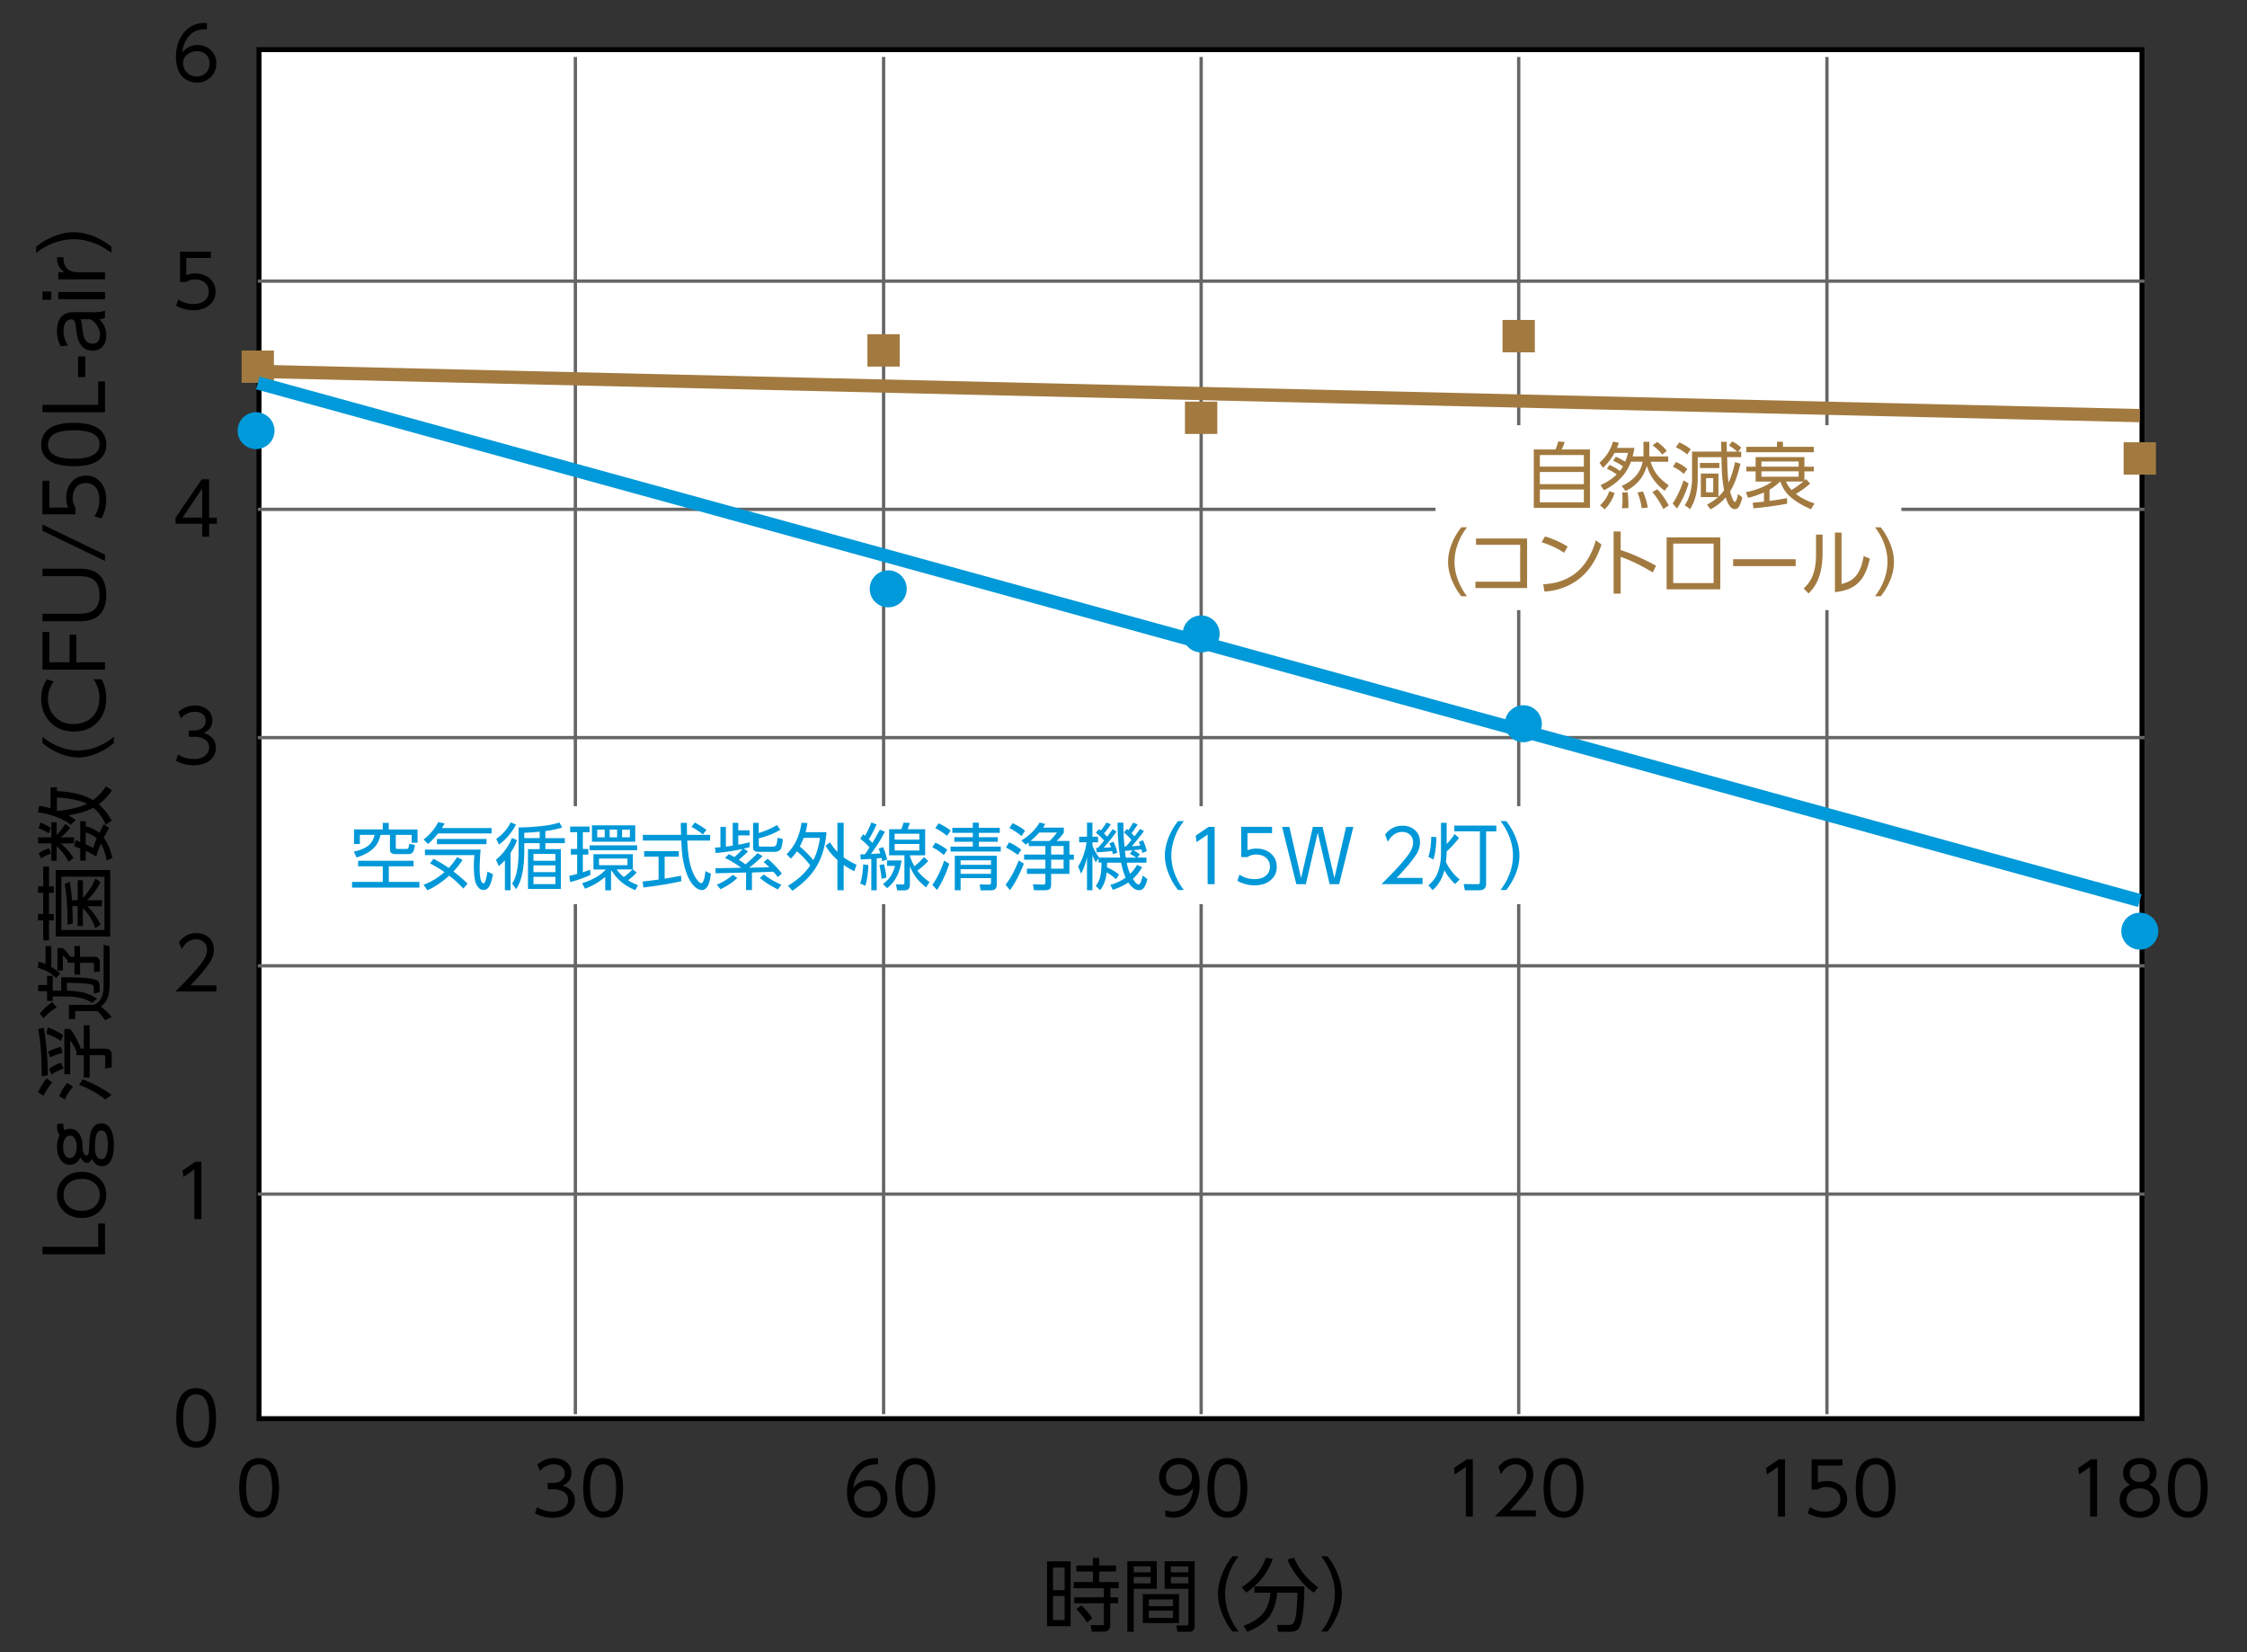 <svg xmlns="http://www.w3.org/2000/svg" id="a" viewBox="0 0 340 250"><rect x="0" y="0" width="340" height="250" fill="#333333" stroke="none"/><defs><style>.b{stroke:#666;stroke-width:.5px;fill:none}.e{fill:#a27a40}.f{fill:#0099d9}.g{fill:#fff}.i{fill:#0098d8}</style></defs><path d="M324.11 214.66H39.19V7.51h284.92v207.15z" style="stroke:#000;stroke-width:.75px;fill:#fff"/><path d="M39.01 42.54h285.48M39.01 77.07h285.48M39.01 111.61h285.48M39.01 146.14h285.48M39.01 180.68h285.48M87.06 8.62v205.36M133.7 8.62v205.36M181.75 8.62v205.36M229.8 8.62v205.36M276.44 8.62v205.36" class="b"/><path d="M321.33 66.92h4.89v4.9h-4.89zM36.56 53.04h4.89v4.89h-4.89zM131.25 50.57h4.89v4.9h-4.89zM179.3 60.77h4.89v4.89h-4.89zM227.35 48.41h4.89v4.9h-4.89z" class="e"/><path d="M326.58 140.89c0 1.55-1.25 2.8-2.8 2.8s-2.8-1.26-2.8-2.8 1.25-2.79 2.8-2.79 2.8 1.25 2.8 2.79Z" class="f"/><circle cx="181.75" cy="95.92" r="2.8" class="f"/><path d="M137.2 89.1c0 1.54-1.25 2.8-2.8 2.8s-2.8-1.25-2.8-2.8 1.25-2.8 2.8-2.8 2.8 1.25 2.8 2.8ZM233.3 109.51c0 1.54-1.25 2.8-2.8 2.8s-2.8-1.26-2.8-2.8 1.25-2.8 2.8-2.8 2.8 1.25 2.8 2.8ZM41.54 65.17c0 1.54-1.25 2.79-2.8 2.79s-2.79-1.25-2.79-2.79 1.25-2.8 2.79-2.8 2.8 1.26 2.8 2.8Z" class="f"/><path d="m39.01 56.19 284.77 6.7" style="stroke-width:2px;stroke:#a27a40;fill:none"/><path d="m39.01 57.95 284.77 78.32" style="stroke:#0099d9;stroke-width:2px;fill:none"/><path d="M39.21 220.63c.59 0 1.12.16 1.58.47.95.64 1.43 1.99 1.43 4.05 0 1.5-.26 2.62-.77 3.37-.52.76-1.28 1.13-2.27 1.13-.57 0-1.08-.16-1.55-.47-.95-.65-1.43-2-1.43-4.04 0-1.51.26-2.63.77-3.38.52-.76 1.27-1.13 2.23-1.13Zm0 .95c-1.31 0-1.97 1.18-1.97 3.53s.67 3.6 2 3.6 1.94-1.19 1.94-3.57-.66-3.57-1.97-3.57ZM31.29 4.44c-.12 0-.23-.01-.33-.01-.93 0-1.68.3-2.25.9-.64.67-1.02 1.55-1.14 2.62.61-.76 1.39-1.13 2.33-1.13.78 0 1.44.25 1.98.75.57.53.85 1.2.85 2.02s-.28 1.53-.85 2.08c-.57.56-1.26.83-2.09.83-.63 0-1.2-.17-1.72-.51-.51-.34-.89-.82-1.13-1.46-.21-.57-.32-1.21-.32-1.92 0-1.28.31-2.38.93-3.3.82-1.22 1.96-1.83 3.4-1.83.1 0 .22 0 .36.02v.94Zm-1.5 3.31c-.5 0-.95.14-1.35.42-.49.34-.74.8-.74 1.38 0 .35.09.67.26.98.16.29.38.53.66.71.34.21.71.32 1.13.32.57 0 1.04-.18 1.4-.53.37-.36.55-.85.55-1.46 0-.52-.16-.94-.48-1.27-.36-.37-.83-.56-1.42-.56ZM31.91 38.09v.94h-3.72v2.61c.42-.18.87-.26 1.35-.26.87 0 1.58.24 2.14.71.63.53.94 1.21.94 2.05s-.3 1.46-.89 1.99c-.61.54-1.43.81-2.47.81-.93 0-1.8-.23-2.6-.68l.32-.95c.65.46 1.41.69 2.27.69.77 0 1.36-.19 1.77-.56.38-.34.57-.79.57-1.33s-.21-1.02-.62-1.36c-.38-.31-.88-.47-1.48-.47-.49 0-.93.13-1.31.39h-.94v-4.58h4.67ZM31.64 81.19H30.6v-1.94h-4.04v-.9l3.97-5.83h1.11v5.81h1.18v.92h-1.18v1.94Zm-4.02-2.87h2.98v-4.41l-2.98 4.41ZM30.84 110.92c.43.14.79.32 1.06.55.51.43.77.99.77 1.69 0 .76-.3 1.39-.91 1.89-.59.49-1.4.74-2.43.74-.97 0-1.87-.22-2.7-.67l.31-.96c.69.46 1.49.69 2.4.69.69 0 1.25-.16 1.67-.49.42-.33.63-.75.63-1.28 0-.63-.32-1.08-.97-1.36-.36-.16-.8-.24-1.33-.24h-.79v-.95h.81c.45 0 .82-.1 1.13-.3.43-.28.64-.67.64-1.17s-.2-.84-.59-1.09c-.28-.18-.62-.27-1.04-.27-.83 0-1.53.33-2.12 1l-.39-.97c.75-.65 1.59-.98 2.51-.98.79 0 1.45.24 1.97.71.44.39.66.91.66 1.54 0 .89-.43 1.52-1.28 1.9ZM27.09 142.54c.67-.9 1.54-1.35 2.62-1.35.87 0 1.56.29 2.08.86.38.42.57.97.57 1.65 0 .6-.16 1.17-.48 1.71-.51.86-1.53 2.09-3.06 3.68h3.93v.94h-6.21c1.27-1.25 2.3-2.33 3.09-3.24.57-.67.97-1.19 1.2-1.56.33-.53.49-1.03.49-1.52 0-.52-.18-.92-.53-1.21-.3-.24-.66-.37-1.1-.37-.91 0-1.64.5-2.2 1.5l-.41-1.1ZM27.62 177.11l1.94-1.32h.92v8.67h-1.06v-7.51l-1.67 1.14-.14-.98ZM29.68 210.04c.59 0 1.12.16 1.58.47.95.64 1.43 1.99 1.43 4.05 0 1.5-.26 2.62-.77 3.37-.52.76-1.28 1.13-2.27 1.13-.57 0-1.08-.16-1.55-.47-.95-.65-1.43-2-1.43-4.04 0-1.51.26-2.63.77-3.38.52-.76 1.27-1.13 2.23-1.13Zm0 .94c-1.31 0-1.97 1.18-1.97 3.53s.67 3.6 2 3.6 1.94-1.19 1.94-3.57-.66-3.57-1.97-3.57ZM85.16 224.79c.43.14.79.32 1.06.55.51.43.77.99.77 1.69 0 .76-.3 1.39-.91 1.89-.59.49-1.4.74-2.43.74-.97 0-1.87-.22-2.7-.67l.31-.96c.69.46 1.49.69 2.4.69.69 0 1.25-.16 1.67-.49.42-.33.63-.75.63-1.28 0-.63-.32-1.08-.97-1.37-.36-.16-.8-.24-1.33-.24h-.79v-.95h.81c.45 0 .82-.1 1.13-.29.43-.28.64-.67.64-1.17s-.2-.84-.59-1.09c-.28-.18-.62-.27-1.04-.27-.83 0-1.53.33-2.12 1l-.39-.97c.75-.65 1.59-.98 2.51-.98.79 0 1.45.24 1.97.71.44.39.66.91.66 1.54 0 .89-.43 1.52-1.28 1.9ZM91.26 220.63c.59 0 1.12.16 1.58.47.95.64 1.43 1.99 1.43 4.05 0 1.5-.26 2.62-.77 3.37-.52.76-1.28 1.13-2.27 1.13-.57 0-1.08-.16-1.55-.47-.95-.65-1.43-2-1.43-4.04 0-1.51.26-2.63.77-3.38.52-.76 1.27-1.13 2.23-1.13Zm0 .95c-1.31 0-1.97 1.18-1.97 3.53s.67 3.6 2 3.6 1.94-1.19 1.94-3.57-.66-3.57-1.97-3.57ZM132.84 221.59h-.33c-.93 0-1.68.3-2.25.9-.64.67-1.02 1.55-1.14 2.62.61-.76 1.39-1.13 2.33-1.13.78 0 1.44.25 1.98.75.57.53.85 1.2.85 2.02s-.28 1.53-.85 2.08-1.26.83-2.09.83c-.63 0-1.2-.17-1.72-.51-.51-.34-.89-.82-1.13-1.46-.21-.57-.32-1.21-.32-1.92 0-1.28.31-2.38.93-3.3.82-1.22 1.96-1.83 3.4-1.83.1 0 .22 0 .36.02v.94Zm-1.5 3.3c-.5 0-.95.14-1.35.42-.49.34-.74.8-.74 1.38 0 .35.09.67.26.98.16.29.38.53.66.71.34.21.71.32 1.13.32.57 0 1.04-.18 1.4-.53.37-.36.55-.84.55-1.46 0-.52-.16-.94-.48-1.27-.36-.37-.83-.56-1.42-.56ZM138.49 220.63c.59 0 1.12.16 1.58.47.95.64 1.43 1.99 1.43 4.05 0 1.5-.26 2.62-.77 3.37-.52.76-1.28 1.13-2.27 1.13-.57 0-1.08-.16-1.55-.47-.95-.65-1.43-2-1.43-4.04 0-1.51.26-2.63.77-3.38.52-.76 1.27-1.13 2.23-1.13Zm0 .95c-1.31 0-1.97 1.18-1.97 3.53s.67 3.6 2 3.6 1.94-1.19 1.94-3.57-.66-3.57-1.97-3.57ZM176.32 228.5c.34.14.72.21 1.14.21 1.11 0 1.93-.48 2.48-1.45.32-.55.52-1.25.61-2.08-.61.75-1.39 1.13-2.34 1.13-.78 0-1.44-.25-1.97-.75-.57-.52-.85-1.2-.85-2.03s.28-1.52.85-2.08c.57-.55 1.28-.83 2.14-.83.95 0 1.7.32 2.26.97.58.68.88 1.66.88 2.94 0 .91-.14 1.74-.42 2.48-.34.91-.85 1.59-1.54 2.04-.61.39-1.29.59-2.06.59-.44 0-.83-.07-1.17-.22v-.94Zm2.03-6.92c-.55 0-1.01.18-1.37.54-.37.38-.56.86-.56 1.43 0 .47.14.88.42 1.21.35.42.84.63 1.47.63s1.14-.2 1.54-.61c.35-.35.52-.77.52-1.27 0-.55-.19-1.02-.57-1.4-.36-.36-.85-.54-1.45-.54ZM185.72 220.63c.59 0 1.12.16 1.58.47.95.64 1.43 1.99 1.43 4.05 0 1.5-.26 2.62-.77 3.37-.52.76-1.28 1.13-2.27 1.13-.57 0-1.08-.16-1.55-.47-.95-.65-1.43-2-1.43-4.04 0-1.51.26-2.63.77-3.38.52-.76 1.27-1.13 2.23-1.13Zm0 .95c-1.31 0-1.97 1.18-1.97 3.53s.67 3.6 2 3.6 1.94-1.19 1.94-3.57-.66-3.57-1.97-3.57ZM220 222.13l1.94-1.32h.92v8.67h-1.06v-7.51l-1.67 1.14-.14-.98ZM226.73 221.98c.67-.9 1.54-1.35 2.62-1.35.87 0 1.56.29 2.08.86.38.42.57.97.57 1.65 0 .6-.16 1.17-.48 1.71-.51.86-1.53 2.09-3.06 3.68h3.93v.94h-6.21c1.27-1.25 2.3-2.33 3.09-3.24.57-.67.97-1.19 1.2-1.56.33-.53.49-1.03.49-1.52 0-.52-.18-.92-.53-1.21-.3-.24-.66-.37-1.1-.37-.91 0-1.64.5-2.2 1.5l-.41-1.1ZM236.58 220.63c.59 0 1.12.16 1.58.47.95.64 1.43 1.99 1.43 4.05 0 1.5-.26 2.62-.77 3.37-.52.76-1.28 1.13-2.27 1.13-.57 0-1.08-.16-1.55-.47-.95-.65-1.43-2-1.43-4.04 0-1.51.26-2.63.77-3.38.52-.76 1.27-1.13 2.23-1.13Zm0 .95c-1.31 0-1.97 1.18-1.97 3.53s.67 3.6 2 3.6 1.94-1.19 1.94-3.57-.66-3.57-1.97-3.57ZM267.23 222.13l1.94-1.32h.92v8.67h-1.06v-7.51l-1.67 1.14-.14-.98ZM278.79 220.81v.94h-3.72v2.61c.42-.17.87-.26 1.35-.26.87 0 1.58.24 2.14.71.63.53.94 1.21.94 2.05s-.3 1.46-.89 1.99c-.61.54-1.43.81-2.47.81-.93 0-1.8-.23-2.6-.68l.32-.95c.65.46 1.41.69 2.27.69.77 0 1.36-.19 1.77-.56.38-.34.57-.79.57-1.33s-.21-1.02-.62-1.36c-.38-.31-.88-.47-1.48-.47-.49 0-.93.13-1.31.39h-.94v-4.58h4.67ZM283.81 220.63c.59 0 1.12.16 1.58.47.95.64 1.43 1.99 1.43 4.05 0 1.5-.26 2.62-.77 3.37-.52.76-1.28 1.13-2.27 1.13-.57 0-1.08-.16-1.55-.47-.95-.65-1.43-2-1.43-4.04 0-1.51.26-2.63.77-3.38.52-.76 1.27-1.13 2.23-1.13Zm0 .95c-1.31 0-1.97 1.18-1.97 3.53s.67 3.6 2 3.6 1.94-1.19 1.94-3.57-.66-3.57-1.97-3.57ZM314.46 222.13l1.94-1.32h.92v8.67h-1.06v-7.51l-1.67 1.14-.14-.98ZM325.25 224.66c.19.08.37.18.54.31.68.51 1.02 1.17 1.02 2 0 .76-.29 1.39-.88 1.91-.59.52-1.31.78-2.16.78s-1.57-.26-2.16-.78c-.58-.52-.88-1.15-.88-1.91 0-.87.37-1.56 1.11-2.06.15-.1.3-.18.46-.25-.09-.05-.18-.1-.25-.16-.54-.4-.8-.96-.8-1.67 0-.61.21-1.11.63-1.53.46-.45 1.09-.67 1.9-.67.55 0 1.05.12 1.5.37.36.2.64.51.83.91.13.29.2.59.2.92 0 .72-.27 1.27-.8 1.67-.08.05-.16.11-.25.16Zm-1.47.56c-.6 0-1.07.16-1.43.47-.38.34-.57.76-.57 1.27s.19.92.57 1.26c.38.33.86.5 1.45.5.55 0 1.02-.17 1.4-.5.38-.34.57-.76.57-1.26s-.19-.93-.57-1.27c-.36-.32-.83-.47-1.43-.47Zm0-3.68c-.47 0-.84.13-1.12.4-.26.24-.39.55-.39.95s.13.72.39.97.64.38 1.14.38c.47 0 .84-.13 1.1-.38.26-.25.39-.58.39-.97s-.13-.71-.39-.95c-.28-.26-.66-.4-1.12-.4ZM331.04 220.63c.59 0 1.12.16 1.58.47.95.64 1.43 1.99 1.43 4.05 0 1.5-.26 2.62-.77 3.37-.52.76-1.28 1.13-2.27 1.13-.57 0-1.08-.16-1.55-.47-.95-.65-1.43-2-1.43-4.04 0-1.51.26-2.63.77-3.38.52-.76 1.27-1.13 2.23-1.13Zm0 .95c-1.31 0-1.97 1.18-1.97 3.53s.67 3.6 2 3.6 1.94-1.19 1.94-3.57-.66-3.57-1.97-3.57ZM158.43 236.26H162v9.8h-3.57v-9.8Zm2.66.92h-1.75v3.42h1.75v-3.42Zm0 4.31h-1.75v3.64h1.75v-3.64Zm6.9 1.11v3.28c0 .68-.33 1.01-1 1.01h-1.78l-.2-.98h1.7c.1.01.17 0 .21-.01.07-.03.11-.1.11-.22v-3.08h-4.47v-.91h4.47v-1.37h-4.56v-.93h2.9v-1.6h-2.5v-.91h2.5v-1.14h.96v1.14h2.55v.91h-2.55v1.6h2.94v.93h-1.26v1.37h1.17v.91h-1.17Zm-4.38.32c.66.57 1.21 1.22 1.66 1.96l-.81.62c-.31-.49-.57-.87-.79-1.13-.18-.22-.45-.52-.81-.88l.74-.56ZM170.59 236.22h4.45v4.17h-3.49v6.52h-.97v-10.69Zm3.51.79h-2.55v.91h2.55v-.91Zm0 1.61h-2.55v.97h2.55v-.97Zm4.3 2.59v4.38h-5.48v-4.38h5.48Zm-.91.8h-3.66v1.02h3.66v-1.02Zm0 1.7h-3.66v1.1h3.66v-1.1Zm3.28-7.49v9.7c0 .66-.28.99-.84.99h-1.76l-.18-.96h1.48c.1.01.17 0 .22-.02.09-.04.13-.14.13-.3v-5.23h-3.6v-4.17h4.55Zm-.96.79h-2.65v.91h2.65v-.91Zm0 1.61h-2.65v.97h2.65v-.97ZM186.48 246.87c-.45-.57-.82-1.14-1.11-1.72-.71-1.38-1.07-2.7-1.07-3.98 0-.91.19-1.88.58-2.89.38-.99.91-1.92 1.6-2.79h.95c-.47.61-.86 1.23-1.15 1.86-.61 1.29-.91 2.57-.91 3.83 0 1.48.4 2.94 1.2 4.39.23.41.52.85.87 1.31h-.95ZM192.59 235.92c-.45 1.11-.96 2.04-1.55 2.79-.62.8-1.44 1.56-2.45 2.28l-.71-.83c.97-.62 1.73-1.28 2.29-1.97.52-.64.99-1.48 1.41-2.51l1.01.23Zm4.77 4.12c0 1.72-.07 3.08-.2 4.08-.15 1.16-.36 1.92-.62 2.27-.26.34-.73.52-1.42.52h-1.71l-.19-1.04H195c.44.02.73-.19.88-.6.2-.53.32-1.5.39-2.9.02-.38.03-.84.05-1.38h-3.05c-.16 1.55-.58 2.78-1.25 3.67-.69.91-1.78 1.66-3.29 2.25l-.56-.91c1.39-.5 2.39-1.15 3.02-1.96.59-.76.94-1.77 1.03-3.05h-2.41v-.95h7.52Zm1.44.95c-.75-.49-1.52-1.24-2.33-2.26-.73-.91-1.29-1.83-1.67-2.74l1.01-.29c.77 1.82 1.99 3.31 3.66 4.48l-.67.81ZM200.87 246.87h-.95c.47-.62.86-1.24 1.15-1.86.61-1.29.91-2.57.91-3.83 0-1.48-.4-2.95-1.2-4.39-.23-.41-.52-.85-.87-1.3h.95c.45.57.82 1.14 1.11 1.71.71 1.38 1.07 2.7 1.07 3.98 0 1.48-.45 2.98-1.35 4.5-.23.38-.5.78-.83 1.2ZM6.43 189.79v-1.13h8.43v-3.53h1.03v4.66H6.43ZM8.63 180.8c0-1 .35-1.83 1.05-2.5.69-.66 1.58-.98 2.67-.98s1.98.33 2.68.98c.7.66 1.05 1.5 1.05 2.5s-.35 1.84-1.05 2.51c-.7.66-1.6.98-2.72.98-.72 0-1.38-.17-1.99-.51-.55-.31-.97-.75-1.28-1.31a3.44 3.44 0 0 1-.42-1.66Zm.99 0c0 .78.3 1.4.89 1.86.47.36 1.09.54 1.88.54s1.45-.21 1.93-.64c.52-.46.77-1.04.77-1.76 0-.78-.3-1.4-.89-1.86-.47-.37-1.08-.55-1.85-.55-.83 0-1.48.21-1.96.64-.52.46-.77 1.05-.77 1.77ZM9.03 171.78c-.27-.4-.4-.81-.4-1.25 0-.14.02-.3.07-.49h.92c-.02.1-.04.19-.04.28 0 .26.06.49.18.7.27-.15.54-.23.83-.23.56 0 1.01.24 1.35.71.37.52.56 1.2.56 2.03 0 .13 0 .26-.02.39.16.62.36.93.6.93.19 0 .31-.2.36-.59.02-.18.06-.7.1-1.56.04-.8.16-1.4.35-1.78.32-.63.79-.94 1.43-.94s1.12.3 1.44.91c.32.61.47 1.42.47 2.44 0 .92-.14 1.67-.43 2.23-.31.6-.77.9-1.38.9s-1.13-.37-1.51-1.12c-.2.41-.45.61-.75.61-.37 0-.7-.28-.98-.83-.06.13-.13.25-.21.36-.37.52-.83.77-1.4.77s-1.02-.24-1.37-.71c-.38-.52-.57-1.19-.57-2.02 0-.66.13-1.25.4-1.76Zm.52 1.77c0 .5.1.9.29 1.22.18.3.43.45.74.45s.55-.15.73-.45c.19-.32.29-.74.29-1.25s-.1-.92-.29-1.24c-.18-.3-.42-.45-.73-.45s-.56.15-.74.44c-.19.32-.29.74-.29 1.27Zm4.81.15c0 .47.06.83.17 1.07.19.42.46.63.82.63.3 0 .53-.17.69-.5.18-.39.28-.93.28-1.63 0-1.48-.33-2.22-.98-2.22-.27 0-.49.13-.64.4-.22.36-.33 1.11-.33 2.25ZM6.61 155.47c.12.59.23 1.33.33 2.22.19 1.79.29 3.36.29 4.69v.32l-.92.17c0-3.11-.18-5.49-.54-7.12l.85-.28Zm-.82 9.81c.31-.78.74-1.48 1.29-2.1l.82.61c-.58.7-1.01 1.37-1.31 2.02l-.8-.52Zm1.47-9.82c.88.34 1.65.72 2.29 1.16l-.33.89c-.61-.43-1.36-.79-2.23-1.1l.27-.96Zm.04 3.65c.71-.34 1.35-.58 1.92-.72l.25.94c-.51.11-1.14.33-1.9.66l-.27-.87Zm.11 2.63c.57-.41 1.18-.72 1.82-.94l.39.88c-.63.23-1.25.53-1.85.9l-.36-.85Zm1.56 4.12c.31-.75.71-1.42 1.21-2l.88.57c-.29.34-.51.62-.67.87-.18.27-.37.63-.57 1.07l-.85-.5Zm.76-10.16h.89c.66.84 1.19 1.84 1.61 2.98h.45v-3.55h.89v3.55h2.4c.62 0 .94.33.94.99v1.83l-1 .18.02-1.7c0-.12-.02-.21-.08-.26-.04-.04-.12-.06-.25-.06h-2.03v3.39h-.89v-3.39h-1.11v-.52c-.23-.64-.54-1.21-.95-1.69v5.09h-.88v-6.84Zm2.78 7.61c.65.25 1.36.57 2.13.97.92.48 1.67.95 2.23 1.41l-.95.67c-1.06-.87-2.38-1.61-3.95-2.21l.54-.83ZM6.89 145.87v-2.73h.87v3.17c.52.3.97.63 1.35.98l-.62.7c-.42-.41-.87-.74-1.35-.99-.36-.2-.84-.39-1.44-.59l.15-.9c.38.11.71.22 1.02.36Zm-1.12 4.1v-.92h1.35v-1.39h.86v2.24h1.28v-2.03c1.87 0 3.17.04 3.91.12.87.1 1.41.24 1.63.43.18.16.27.41.27.75v.96l-.88.21v-.9c0-.27-.16-.44-.49-.51-.48-.11-1.67-.18-3.57-.22v1.19c.83.03 1.56.1 2.19.22.82.16 1.61.49 2.36.99l-.73.64c-.97-.65-2.26-.97-3.88-.97H7.98v.67h-.86v-1.47H5.77Zm.22 3.41c.66-.77 1.3-1.36 1.93-1.75l.66.79c-.64.37-1.3.91-1.99 1.63l-.59-.67Zm2.68-9.93h.83c.36.3.74.74 1.13 1.32h.63v-1.63h.85v1.63h2.18c.28 0 .49.09.63.26.12.15.19.35.19.59v1.36l-.9.13.02-1.15c0-.19-.11-.28-.35-.28h-1.76v1.79h-.85v-1.8h-1.04v-.33c-.23-.32-.47-.58-.71-.77v2.29h-.83v-3.4Zm1.76 10.75v-2.15h3.66c.47-.11.84-.39 1.12-.85.22-.36.36-.78.43-1.27.03-.21.04-.52.04-.93v-6.04l.91.22v5.89c0 .8-.11 1.45-.32 1.96-.21.52-.55.93-1.01 1.25.54.44 1.09.97 1.64 1.61l-1.02.47c-.37-.55-.75-1.01-1.14-1.37h-3.36v1.2h-.94ZM5.75 139.26v-.97h.79v-3.21h-.79v-.97h.79v-2.99h.88v2.99h.72v.97h-.72v3.21h.72v.97h-.72v3.03h-.88v-3.03h-.79Zm2.68 2.44v-10.05h8.25v10.05H8.43Zm.85-9.05v8.07h6.53v-8.07H9.28Zm3.25 3.21a8.64 8.64 0 0 0 1.89-2.92l.8.53c-.57 1.08-1.24 2-2.03 2.75h2.24v.9H13.2c.81.77 1.48 1.7 2.02 2.78l-.8.55c-.42-1.22-1.04-2.23-1.88-3.03v2.7h-.79v-3.01h-.81c.05 1.29.08 2.16.08 2.61l-.8.22v-.6c0-2.16-.14-4.03-.43-5.6l.78-.3c.15.94.26 1.87.32 2.78h.87v-3.03h.79v2.67ZM7.65 122.32v-3.18h.96v.56c2.37.12 4.19.58 5.46 1.37a7.7 7.7 0 0 0 1.96-2.09l.91.59c-.56.85-1.23 1.56-2 2.13.73.62 1.38 1.44 1.96 2.46l-.91.65a6.25 6.25 0 0 0-1.87-2.59c-.9.5-2.16.88-3.78 1.15.41.22.78.46 1.1.71l-.71.71c-1.28-.95-2.95-1.57-5-1.88l.19-.98c.64.1 1.22.22 1.74.37Zm.92 5.72v2.19h-.8v-2.62h-2v-.9h2v-2.29h.8v1.91c.39-.38.83-.93 1.32-1.66l.73.6c-.42.52-.89 1-1.41 1.44h1.99v.9H9.18c.76.64 1.4 1.38 1.94 2.21l-.74.59c-.22-.46-.53-.93-.92-1.43-.32-.4-.62-.71-.89-.94Zm-2.43-3.59c.59.26 1.11.53 1.56.82l-.32.82a8.29 8.29 0 0 0-1.55-.77l.32-.87Zm-.27 4.62c.46-.28.98-.52 1.55-.72l.31.81c-.57.19-1.08.43-1.51.71l-.36-.8Zm2.74-6.45s.05.02.09.04l.09.03c1.27-.11 2.46-.35 3.57-.73.27-.09.53-.2.8-.34-1.11-.53-2.62-.85-4.55-.94v1.95Zm3.53 5.77a14.1 14.1 0 0 0-.9-.32l.19-.94c.34.12.58.2.71.26v-3.13h.83v.74c.88.27 1.56.62 2.06 1.03l.28-.54.28-.55.1-.2.83.54c-.21.33-.48.81-.83 1.46.55.71.99 1.73 1.32 3.07l-.87.42c-.18-1.06-.47-1.92-.88-2.58-.32.79-.56 1.45-.71 1.98-.5-.35-1.02-.64-1.58-.89v1.48h-.83v-1.83Zm2.49-1.53c-.43-.39-.98-.69-1.66-.9v1.79c.47.21.84.4 1.12.58.2-.62.38-1.11.54-1.46ZM6.43 112.44v-.95c.58.47 1.17.86 1.76 1.15 1.23.61 2.44.91 3.64.91 1.41 0 2.79-.4 4.17-1.2.39-.23.8-.52 1.23-.87v.95c-.54.45-1.07.82-1.62 1.11-1.3.71-2.56 1.07-3.78 1.07-.86 0-1.78-.19-2.75-.58-.94-.37-1.82-.9-2.65-1.6ZM14.13 102.78h1.24c.47.82.7 1.79.7 2.89 0 1.41-.4 2.57-1.2 3.47-.92 1.04-2.15 1.55-3.69 1.55s-2.81-.53-3.74-1.6c-.81-.93-1.21-2.06-1.21-3.42 0-1.05.29-2.02.87-2.9l1.03.38a4.02 4.02 0 0 0-.87 2.55c0 1.05.32 1.93.95 2.63.74.82 1.72 1.23 2.94 1.23.81 0 1.54-.2 2.19-.59.65-.39 1.12-.95 1.4-1.67.2-.52.3-1.09.3-1.71 0-1.04-.3-1.98-.91-2.81ZM10.53 100.21v-4.19h1.03v4.19h4.33v1.12H6.43v-5.71h1.03v4.59h3.08ZM6.43 87.18v-1.13h5.56c1.07 0 1.91.18 2.51.54 1.05.64 1.58 1.78 1.58 3.43s-.53 2.8-1.58 3.44c-.6.36-1.43.54-2.51.54H6.43v-1.13h5.48c.94 0 1.65-.15 2.12-.45.68-.43 1.02-1.23 1.02-2.4s-.34-1.96-1.02-2.39c-.48-.3-1.18-.45-2.12-.45H6.43ZM6.43 80.33v-.96l9.46 4.56v.95l-9.46-4.56ZM6.43 72.74h1.03v4.06h2.85c-.19-.46-.29-.95-.29-1.47 0-.95.26-1.72.77-2.34.58-.68 1.32-1.03 2.23-1.03s1.6.32 2.17.97c.59.67.88 1.56.88 2.69 0 1.02-.25 1.97-.74 2.84l-1.04-.35c.5-.71.75-1.54.75-2.47 0-.84-.2-1.48-.61-1.93-.38-.41-.86-.62-1.45-.62s-1.11.22-1.48.67c-.34.42-.51.96-.51 1.61 0 .54.14 1.02.43 1.43v1.03h-5v-5.1ZM6.24 67.26c0-.64.17-1.22.52-1.72.7-1.04 2.18-1.56 4.42-1.56 1.64 0 2.86.28 3.67.84.82.57 1.24 1.39 1.24 2.47 0 .62-.17 1.18-.52 1.69-.71 1.04-2.18 1.56-4.41 1.56-1.64 0-2.87-.28-3.69-.84-.82-.57-1.24-1.38-1.24-2.44Zm1.03 0c0 1.43 1.29 2.15 3.86 2.15s3.93-.73 3.93-2.18-1.3-2.12-3.89-2.12-3.89.72-3.89 2.15ZM6.43 62.38v-1.13h8.43v-3.53h1.03v4.66H6.43ZM11.81 57.07v-3.13h1.09v3.13h-1.09ZM15.01 48.29c.71.66 1.07 1.5 1.07 2.53 0 .58-.14 1.07-.42 1.45-.37.52-.92.79-1.65.79-.63 0-1.16-.21-1.58-.64-.33-.34-.57-.83-.72-1.48-.08-.34-.14-.76-.2-1.25-.07-.59-.14-.95-.21-1.08-.09-.18-.27-.28-.53-.28-.43 0-.75.22-.95.67-.14.31-.21.68-.21 1.1 0 .73.22 1.46.66 2.19l-1.07.1c-.39-.71-.58-1.47-.58-2.29 0-1.09.3-1.89.89-2.38.33-.27.75-.43 1.26-.47.13 0 .31-.01.54-.01h3.24c.5 0 .94-.09 1.33-.26v1.12c-.22.12-.52.19-.88.19Zm-1.36.02h-1.46c.06.14.1.26.12.36.04.15.09.53.16 1.14.09.75.23 1.29.42 1.59.24.4.61.6 1.1.6.38 0 .66-.12.86-.38.18-.23.28-.52.28-.89 0-.64-.22-1.24-.67-1.78-.23-.28-.49-.49-.8-.65ZM6.43 44.11h1.32v1.25H6.43v-1.25Zm2.39.08h7.07v1.08H8.82v-1.08ZM15.89 41.19v1.08H8.82v-1.08h.94c-.75-.49-1.13-1.2-1.13-2.12v-.15h.98v.18c0 .86.32 1.46.95 1.82.33.18.78.28 1.34.28h3.98ZM16.85 37.31v.95c-.62-.47-1.24-.86-1.86-1.15-1.29-.61-2.57-.91-3.83-.91-1.48 0-2.95.4-4.39 1.2-.41.23-.85.52-1.3.87v-.95c.57-.45 1.14-.82 1.71-1.11 1.38-.71 2.7-1.07 3.98-1.07 1.48 0 2.98.45 4.5 1.35.38.23.78.5 1.2.83Z"/><path d="M51.65 121.98H233.2v14.84H51.65zM217.21 64.34h70.49v27.98h-70.49z" class="g"/><path d="M62.58 130.24v.85h-3.75v2.35h4.63v.86H53.27v-.86h4.65v-2.35h-3.73v-.85h8.4Zm-4.67-5.73h.91v1h4.36v2h-.89v-1.18h-2.4v1.83c0 .14.02.23.06.26.04.03.09.04.17.04h1.35c.14 0 .23-.03.28-.08.06-.06.12-.3.17-.7l.86.18c-.07.55-.18.91-.31 1.08-.15.2-.39.3-.72.3h-1.93c-.54 0-.81-.24-.81-.73v-2.18h-1.44c-.18.93-.61 1.67-1.28 2.23-.61.51-1.39.9-2.34 1.18l-.41-.88c.89-.18 1.61-.47 2.15-.88.5-.38.83-.93.99-1.65h-2.23v1.37h-.88v-2.2h4.35v-1ZM66.86 125.29h7.52v.82h-8.1c-.42.54-.92 1.07-1.51 1.59l-.68-.67c.96-.74 1.7-1.62 2.22-2.64l.97.21c-.11.2-.25.43-.42.69Zm.4 6.67c-.66-.46-1.39-.9-2.19-1.32l.52-.68c.74.36 1.51.82 2.31 1.38.44-.47.86-1.01 1.26-1.64l.83.41c-.4.63-.86 1.21-1.38 1.76.7.52 1.41 1.13 2.14 1.83l-.64.75c-.68-.73-1.39-1.38-2.14-1.95-1.05.95-2.15 1.69-3.29 2.21l-.6-.83a9.863 9.863 0 0 0 3.16-1.91Zm-2.97-3.4h8.43c-.09 1.19-.14 2.11-.14 2.79 0 1.54.2 2.31.59 2.31.21 0 .41-.59.59-1.78l.84.41c-.16.82-.33 1.39-.51 1.73-.23.43-.54.65-.94.65-.35 0-.66-.19-.91-.58-.15-.24-.26-.47-.32-.7-.15-.62-.22-1.4-.22-2.35 0-.62.03-1.17.09-1.65H64.3v-.82Zm9.32-1.62v.79h-7.49v-.79h7.49ZM76.39 130.18c-.3.34-.61.63-.93.86l-.41-.97c.47-.34.96-.85 1.45-1.53.43-.59.75-1.17.95-1.75l.78.33c-.21.62-.53 1.26-.97 1.92v5.66h-.86v-4.53Zm.88-5.75.81.33c-.67 1.28-1.53 2.29-2.59 3.04l-.4-.87c.44-.29.87-.67 1.27-1.13.39-.45.7-.9.92-1.37Zm2.06 3.15v1.07c0 2.77-.41 4.73-1.24 5.88l-.6-.85c.66-.91.98-2.59.98-5.04v-3.44c1.13 0 2.26-.08 3.41-.2 1.18-.13 2.1-.31 2.77-.55l.41.77c-.76.23-1.61.41-2.54.53v1.07h2.94v.76h-2.94v.9h2.34v6.03h-4.97v-6.03h1.77v-.9h-2.33Zm0-.76h2.33v-.97c-.8.08-1.58.13-2.33.16v.81Zm4.71 2.39h-3.32v1.03h3.32v-1.03Zm0 1.73h-3.32v1.03h3.32v-1.03Zm0 1.73h-3.32v1.11h3.32v-1.11ZM88.2 131.98c.27-.08.63-.21 1.1-.38l.04.78c-1.01.47-2.03.83-3.07 1.08l-.13-.93c.23-.05.62-.14 1.19-.29v-2.93h-.95v-.85h.95v-2.54h-1.06v-.85h2.94v.85h-1.02v2.54h.83v.85h-.83v2.66Zm4.36-.27-.1.13v2.88h-.88v-2.03c-.37.29-.67.52-.91.68-.64.44-1.35.8-2.14 1.1l-.45-.83c1.59-.5 2.79-1.19 3.59-2.07H89.8v-2.32h5.96v2.3l.57.47c-.37.41-.8.81-1.29 1.18.45.28.95.53 1.5.74l-.41.76c-1.64-.68-2.83-1.68-3.58-2.99Zm3.85-3.8v.74h-7.19v-.74h7.19Zm-.29-3.03v2.48h-6.55v-2.48h6.55Zm-4.62.66h-1.13v1.16h1.13v-1.16Zm3.44 4.37h-4.3v1h4.3v-1Zm-1.56-4.37h-1.13v1.16h1.13v-1.16Zm-.07 6.02c.31.42.66.8 1.07 1.14.46-.31.9-.69 1.31-1.14h-2.38Zm2-6.02h-1.18v1.16h1.18v-1.16ZM100.57 132.95c.9-.14 1.72-.29 2.48-.45l.04.84c-1.64.37-3.54.68-5.73.95l-.13-.91c.56-.05 1.37-.15 2.42-.29v-3.46h-2.18v-.85h5.24v.85h-2.14v3.32Zm2.48-6.62c-.01-.42-.03-1.03-.04-1.82h.93v.33c0 .29 0 .78.02 1.49h3.49v.86h-3.46c.07 1.38.19 2.45.36 3.21.26 1.18.64 2.1 1.15 2.76.24.31.44.47.61.47.13 0 .24-.11.33-.34.16-.38.25-.88.29-1.48l.84.39c-.11.82-.25 1.39-.41 1.73-.24.49-.56.74-.94.74s-.75-.18-1.13-.53c-.73-.69-1.28-1.87-1.64-3.53-.16-.71-.26-1.5-.31-2.38l-.05-1v-.04h-5.82v-.86h5.78Zm2.08-1.87c.6.31 1.19.68 1.77 1.12l-.55.68c-.49-.41-1.06-.79-1.72-1.14l.5-.66ZM112.76 130.81c.55-.43 1.17-1.01 1.88-1.72l.75.45c-.7.68-1.38 1.26-2.04 1.75l3.05-.06c-.3-.31-.58-.57-.85-.78l.6-.51c.33.26.72.62 1.17 1.1.43.44.75.82.98 1.13l-.6.55c-.19-.25-.42-.52-.67-.82l-3.25.12v2.66h-.89v-2.66l-4.59.12-.06-.76 3.86-.08.03-.02c-.22-.17-.56-.4-1.03-.69-.57-.36-1.04-.61-1.41-.77l.59-.58c.27.12.55.27.85.45.5-.44.91-.85 1.24-1.24-.38.09-.88.19-1.48.29-.98.16-1.85.27-2.59.34l-.12-.83c.37-.02.64-.04.83-.06v-3.07h.83v2.98c.44-.05.78-.1 1.03-.14v-3.46h.84v1.14h1.72v.77h-1.72v1.41c.69-.13 1.27-.25 1.72-.37v.73c-.35.1-.66.18-.9.23l.65.41c-.31.34-.77.76-1.38 1.27.36.23.69.46.98.7Zm-3.74 3.74-.55-.68c.96-.42 1.77-.92 2.42-1.5l.67.48c-.65.64-1.5 1.21-2.54 1.7Zm4.91-10.04h.87v1.53c.96-.28 1.87-.67 2.76-1.2l.5.71c-.89.55-1.97.99-3.25 1.3v1c0 .1.02.17.05.2.04.03.14.05.31.05h1.79c.27 0 .45-.11.53-.33.05-.13.11-.47.17-1.01l.8.21c-.09.81-.2 1.32-.34 1.52-.18.27-.49.4-.91.4h-2.44c-.55 0-.82-.2-.82-.61v-3.78Zm4.3 9.35-.52.72c-1.02-.49-1.93-1.07-2.73-1.74l.59-.52c.87.66 1.75 1.17 2.65 1.54ZM122.6 130.95c-.56-.76-1.23-1.48-2.01-2.14-.27.39-.57.76-.92 1.11l-.64-.66c.67-.69 1.19-1.44 1.55-2.25.31-.69.55-1.53.71-2.52l.89.05c-.08.52-.18.98-.29 1.38h3.17c-.16 1.99-.63 3.67-1.42 5.04-.81 1.42-2.06 2.7-3.74 3.82l-.66-.76c1.43-.85 2.55-1.88 3.37-3.08Zm.48-.81c.48-.97.81-2.09.99-3.36h-2.47c-.14.4-.34.83-.59 1.31.59.46 1.27 1.14 2.06 2.05Zm4.58-.41c.54.4 1.19.77 1.94 1.11l-.32.99c-.58-.28-1.12-.6-1.62-.95v3.82h-.95v-4.58c-.76-.68-1.36-1.4-1.79-2.17l.68-.5c.31.53.68 1.01 1.11 1.45v-4.41h.95v5.24ZM131.4 130.89c-.05 1.3-.21 2.34-.46 3.13l-.79-.33c.25-.64.4-1.61.46-2.9l.79.1Zm.61-3.35c.28-.46.65-1.13 1.13-1.99l.76.3a24.61 24.61 0 0 1-2.12 3.37h.11l.66-.05.66-.04c-.08-.23-.16-.47-.25-.71l.65-.25c.28.62.49 1.24.62 1.88l-.73.26c-.04-.18-.07-.35-.11-.49l-.73.07v4.82h-.82v-4.75c-.66.04-1.19.07-1.6.09l-.05-.78h.26c.11 0 .25 0 .43-.01.28-.39.51-.74.69-1.03-.39-.45-.86-.89-1.4-1.32l.44-.68c.08.06.16.13.24.2l.03.03c.3-.47.62-1.13.97-2.01l.79.29c-.42.96-.82 1.71-1.18 2.25.23.21.4.39.53.54Zm1.76 3.22c.2.87.32 1.54.35 2.04l-.73.17c-.04-.56-.14-1.25-.32-2.08l.7-.12Zm2.64-.55c-.26 1.89-.99 3.28-2.19 4.18l-.61-.63c.49-.36.88-.76 1.17-1.21.27-.42.49-.93.65-1.53h-1.21v-.82h2.19Zm1.96.87c.34-.29.55-.47.63-.54.2-.19.47-.47.81-.85l.65.58c-.54.58-1.09 1.07-1.65 1.46.54.7 1.15 1.27 1.84 1.72l-.52.83c-.52-.42-.94-.82-1.26-1.2-.46-.54-.86-1.21-1.19-2v2.76c0 .58-.27.88-.79.88h-1.14l-.17-.9h.93c.12.01.21 0 .27-.04.05-.03.07-.11.07-.24v-4.12h-2.31v-3.95h1.84c.11-.27.23-.6.34-.99l.95.04c-.09.28-.2.6-.34.95h2.66v3.95h-2.3v.17c.2.57.43 1.07.69 1.51Zm.74-4.93h-3.74v.9h3.74v-.9Zm0 1.55h-3.74v.99h3.74v-.99ZM141.53 127.5c.63.28 1.24.64 1.81 1.1l-.53.77c-.69-.57-1.27-.96-1.74-1.16l.46-.7Zm2.11 3.2c-.52 1.58-1.14 2.9-1.86 3.97l-.7-.78c.69-.97 1.28-2.19 1.79-3.67l.77.48Zm-1.62-6.12c.69.31 1.3.68 1.83 1.1l-.57.79a8.94 8.94 0 0 0-1.76-1.16l.5-.73Zm6.09 1.44v.66h2.87v.69h-2.87v.73h3.32v.75h-7.6v-.75h3.37v-.73h-2.8v-.69h2.8v-.66h-3.1v-.76h3.1v-.78h.9v.78h3.18v.76h-3.18Zm2.72 3.48v4.33c0 .32-.09.56-.26.71-.14.12-.4.18-.77.18h-1.41l-.16-.89 1.32.02c.11 0 .2 0 .26-.03.09-.03.14-.13.14-.29v-.66h-4.6v1.84h-.88v-5.22h6.36Zm-.88.68h-4.6v.68h4.6v-.68Zm0 1.34h-4.6v.7h4.6v-.7ZM154.93 130.67c-.66 1.68-1.37 3.02-2.11 4.02l-.66-.83c.74-.93 1.4-2.15 1.98-3.66l.78.47Zm-2.25-3.21c.54.22 1.16.59 1.85 1.1l-.52.79c-.68-.49-1.28-.85-1.79-1.1l.46-.79Zm.54-2.9c.72.32 1.34.69 1.88 1.13l-.53.81c-.57-.47-1.17-.87-1.83-1.2l.47-.74Zm4.6.67h3.15v.77c-.33.46-.69.87-1.07 1.25h1.92v2.06h.67v.77h-.67v2.15h-2.77v1.61c0 .35-.08.59-.25.71-.14.1-.37.15-.7.15h-1.65l-.15-.9 1.51.05h.03c.23 0 .34-.11.34-.32v-1.3h-2.79v-.79h2.79v-1.36h-3.22v-.77h3.22v-1.29h-2.51v-.54c-.12.09-.27.2-.47.33l-.65-.63c1.24-.78 2.16-1.7 2.77-2.73l.85.23c-.11.19-.22.38-.34.56Zm-.57.74c-.33.39-.77.82-1.32 1.28h2.87c.47-.44.85-.87 1.13-1.28h-2.69Zm3.69 2.04h-1.89v1.29h1.89v-1.29Zm0 2.07h-1.89v1.36h1.89v-1.36ZM170.37 128.08c.15-.16.43-.48.83-.98-.29-.37-.67-.75-1.15-1.14l.46-.53.23.19c.3-.43.54-.81.73-1.15l.67.27c-.29.49-.6.94-.92 1.34.21.22.36.38.45.47.43-.55.7-.93.83-1.12l.6.32c-.45.64-1.07 1.41-1.84 2.3.06 0 .16 0 .3-.02.34-.02.67-.05.98-.08-.06-.17-.14-.36-.22-.56l.63-.25c.23.49.42 1.04.58 1.64l-.68.29c-.04-.21-.09-.39-.13-.54h-.05c-.76.08-1.15.12-1.19.12.29.13.62.34 1 .63l-.39.48h1.38v.77h-2.98v.04c.13.63.3 1.18.51 1.65.39-.37.74-.81 1.06-1.35l.77.35c-.43.72-.9 1.31-1.41 1.76.36.58.66.86.88.86.19 0 .4-.45.61-1.36l.71.54c-.15.57-.31.98-.49 1.25-.19.29-.46.43-.81.43-.37 0-.75-.2-1.15-.61-.16-.17-.31-.35-.44-.56-.72.47-1.5.84-2.35 1.11l-.37-.76c.85-.22 1.62-.58 2.31-1.08-.27-.63-.5-1.39-.68-2.27h-2.12c0 .28-.01.52-.02.7.68.3 1.29.67 1.84 1.11l-.48.7c-.4-.39-.87-.74-1.41-1.04-.02.26-.06.49-.1.71-.14.73-.43 1.39-.89 1.98l-.65-.63c.4-.55.66-1.15.75-1.81.07-.46.11-1.04.11-1.73h-.45v-.66l-.42.62c-.22-.4-.39-.78-.5-1.13v5.35h-.82v-5.01a9.35 9.35 0 0 1-.89 2.5l-.46-1.07c.64-1.01 1.07-2.23 1.28-3.67h-1.12v-.84h1.19v-2.13h.82v2.13h.85v.84h-.85v.49c.23.61.57 1.21 1 1.8v.02h3.2c-.25-1.49-.39-3.25-.4-5.28h.88v.37c0 1 .06 2.08.17 3.23h.24Zm-3.37.18c.41 0 .78-.03 1.11-.05-.07-.2-.15-.4-.24-.61l.62-.24c.26.54.45 1.1.58 1.66l-.68.24c-.03-.16-.06-.32-.11-.48-.38.04-1.09.1-2.15.18l-.19.02-.09-.69h.3c.09-.1.4-.47.92-1.11-.42-.45-.83-.85-1.25-1.2l.46-.52c.11.08.2.15.27.21.37-.44.66-.84.86-1.21l.67.26c-.34.56-.69 1.02-1.04 1.38.21.21.37.38.48.51.37-.48.65-.87.83-1.16l.59.38c-.72 1.01-1.37 1.82-1.94 2.43Zm4.36.4s-.41.03-1.15.09c.04.32.09.66.14 1.02h1.57c-.34-.24-.66-.43-.95-.58l.39-.53ZM178.26 134.67c-.41-.52-.75-1.04-1.02-1.57-.65-1.26-.98-2.48-.98-3.65 0-.84.18-1.72.53-2.65.35-.91.84-1.76 1.47-2.56h.87c-.43.56-.79 1.13-1.06 1.7-.55 1.19-.83 2.36-.83 3.51 0 1.36.37 2.7 1.1 4.02.21.38.47.78.79 1.2h-.87ZM180.93 126.44l1.94-1.32h.92v8.67h-1.06v-7.51l-1.67 1.14-.14-.98ZM192.48 125.11v.94h-3.72v2.61c.42-.17.87-.26 1.35-.26.87 0 1.58.24 2.14.71.63.53.94 1.21.94 2.05s-.3 1.46-.89 1.99c-.61.54-1.43.81-2.47.81-.93 0-1.8-.23-2.6-.68l.32-.95c.65.46 1.41.69 2.27.69.77 0 1.36-.19 1.77-.56.38-.34.57-.79.57-1.33s-.21-1.02-.62-1.36c-.38-.31-.88-.47-1.48-.47-.49 0-.93.13-1.31.39h-.94v-4.58h4.67ZM199.38 126.04l-1.79 7.75h-1.44l-2.15-8.67h1.1l1.77 7.75 1.79-7.75h1.46l1.79 7.75 1.77-7.75h1.1l-2.15 8.67h-1.44l-1.79-7.75ZM209.59 126.29c.67-.9 1.54-1.35 2.62-1.35.87 0 1.56.29 2.08.86.38.42.57.97.57 1.65 0 .6-.16 1.17-.48 1.71-.51.86-1.53 2.09-3.06 3.68h3.93v.94h-6.21c1.27-1.25 2.3-2.33 3.09-3.24.57-.67.97-1.19 1.2-1.56.33-.53.49-1.03.49-1.52 0-.52-.18-.92-.53-1.21-.3-.24-.66-.37-1.1-.37-.91 0-1.64.5-2.2 1.5l-.41-1.1ZM217.35 126.67c-.04 1.45-.19 2.58-.46 3.39l-.77-.42c.27-.71.42-1.72.45-3.03l.78.07Zm1.55 2.14v.07c0 .47-.05.97-.12 1.52.18.43.45.88.82 1.36.4.53.82.96 1.27 1.31l-.69.69a7.882 7.882 0 0 1-1.63-2.09c-.3 1.25-.9 2.26-1.78 3.02l-.63-.74c.68-.57 1.16-1.22 1.41-1.93.33-.9.49-1.84.49-2.82v-4.7h.86v3.2c.51-.52.91-1.02 1.21-1.5l.65.59c-.22.31-.53.68-.91 1.1-.38.41-.7.72-.95.93Zm7.51-3.88v.87h-1.54v7.93c0 .35-.1.61-.31.77-.17.14-.4.21-.67.21h-2.24l-.18-.94 2.08.02c.14 0 .24-.02.3-.06.05-.04.08-.14.08-.31v-7.63h-3.87v-.87h6.35ZM227.91 134.67h-.87c.43-.57.79-1.14 1.06-1.71.56-1.18.83-2.35.83-3.51 0-1.36-.37-2.7-1.1-4.02-.21-.38-.47-.78-.79-1.19h.87c.41.52.75 1.04 1.02 1.57.65 1.26.98 2.48.98 3.65 0 1.35-.41 2.73-1.24 4.12-.21.35-.46.72-.76 1.1Z" class="i"/><path d="M232.08 68.01h3.29c.15-.37.3-.78.42-1.23l.97.11c-.15.45-.3.82-.46 1.12h4.28v8.84h-8.5v-8.84Zm7.58.84H233v1.75h6.66v-1.75Zm0 2.57H233v1.84h6.66v-1.84Zm0 2.65H233v1.94h6.66v-1.94ZM244.63 71.79c-.47-.35-.96-.64-1.48-.85l.38-.59c.62.27 1.15.57 1.58.91.17-.22.33-.45.47-.7-.44-.31-.93-.59-1.49-.84l.4-.61c.37.15.84.4 1.42.75.15-.34.29-.79.43-1.33h-2.04c-.5.91-1.09 1.66-1.75 2.25l-.53-.76c.53-.48.96-.97 1.28-1.48.31-.49.57-1.07.78-1.73l.88.19c-.11.31-.21.56-.29.77h2.64c-.08.5-.17.93-.27 1.29h1.64v-2.21h.88v2.21h2.87v.81h-2.66c.24.81.6 1.51 1.08 2.09.38.47.93.96 1.65 1.48l-.61.82c-1.34-1-2.24-2.25-2.7-3.77-.25.85-.61 1.56-1.07 2.13-.54.67-1.25 1.24-2.15 1.69l-.58-.79c.94-.41 1.69-.96 2.26-1.67.46-.57.76-1.23.9-1.99h-1.76c-.66 1.83-2.02 3.27-4.08 4.32l-.52-.78c.97-.43 1.78-.96 2.43-1.6Zm-.31 2.81c-.35 1.03-.86 1.85-1.51 2.46l-.7-.6c.68-.64 1.15-1.36 1.4-2.15l.82.3Zm1.97-.09c.08.66.11 1.36.11 2.09v.28l-.99.02c.07-.39.1-.84.1-1.34 0-.37-.02-.72-.06-1.04l.84-.03Zm2.31-.14c.37.85.61 1.65.73 2.43l-.92.1c-.08-.71-.29-1.5-.64-2.38l.84-.15Zm2.18-.33c.62.64 1.19 1.45 1.72 2.43l-.82.56c-.45-.93-1-1.79-1.65-2.58l.74-.41Zm-.03-7.16c.57.38 1.05.83 1.46 1.35l-.68.56c-.34-.44-.83-.92-1.47-1.41l.68-.5ZM253.76 76.95l-.67-.76c.63-.94 1.18-2.1 1.66-3.5l.76.46c-.41 1.35-.99 2.62-1.75 3.79Zm-.18-7.03c.62.22 1.2.57 1.74 1.06l-.55.73a5.7 5.7 0 0 0-1.64-1.08l.45-.7Zm.52-2.98c.63.27 1.2.61 1.73 1.03l-.54.8c-.44-.4-1.02-.77-1.71-1.1l.52-.73Zm8.78 1.41c-.39-.35-.82-.67-1.27-.95l.49-.61c.48.23.94.54 1.37.94l-.45.61h.45v.83h-2.13c.01.42.02.73.02.93.03 1.17.09 2.15.19 2.93.4-.86.73-1.9.99-3.11l.81.25c-.41 1.77-.93 3.16-1.56 4.18.12.51.28.95.46 1.32.09.19.18.28.26.28.15 0 .32-.4.49-1.21l.64.53c-.1.45-.24.85-.4 1.18-.11.22-.22.37-.33.46-.11.08-.25.12-.4.12-.23 0-.43-.08-.6-.25-.33-.33-.59-.84-.78-1.53a8.11 8.11 0 0 1-2.3 1.82l-.54-.72c.66-.34 1.22-.72 1.67-1.13h-2.6v-3.57h2.66v3.51c.33-.31.62-.64.86-.97-.19-1-.31-2.02-.35-3.07 0-.14-.02-.47-.03-.97 0-.21-.01-.54-.03-.97h-3.58v3.11c0 1.99-.39 3.58-1.17 4.74l-.8-.59c.35-.49.61-1.05.78-1.67.22-.8.33-1.58.33-2.35v-4.08h4.43c-.03-.81-.04-1.31-.04-1.49h.85v.63c.01.33.02.62.02.86h1.58Zm-5.66 1.7h2.94v.77h-2.94v-.77Zm2.01 2.29h-1.08v2.15h1.08v-2.15ZM267.75 74.08v1.71c.85-.1 1.73-.25 2.64-.42l.04.83c-.61.14-1.4.27-2.38.4-1.12.15-2.02.26-2.72.32l-.13-.85c.64-.05 1.21-.11 1.71-.17v-1.39c-.73.33-1.53.6-2.4.82l-.35-.85a11.9 11.9 0 0 0 2.28-.68c.68-.28 1.24-.59 1.67-.93h-2.46v-1.54h-1.41v-.71h1.41v-1.46h7.38v1.46h1.43v.71h-1.43v1.4s.13-.13.25-.24l.62.68c-.57.52-1.29 1.04-2.16 1.57.04.03.1.07.17.12.71.53 1.6.97 2.65 1.32l-.53.88c-1.08-.47-1.99-.99-2.74-1.56-.91-.69-1.55-1.57-1.9-2.63h-.05c-.47.47-.99.88-1.57 1.22Zm1.13-6.47v-.77h.9v.77h4.67v.82h-10.22v-.82h4.65Zm3.28 2.22h-5.63v.78h5.63v-.78Zm0 1.49h-5.63v.81h5.63v-.81Zm.71 1.54h-2.62c.15.42.44.84.84 1.28.61-.37 1.2-.8 1.78-1.28ZM221.11 90.22c-.41-.52-.75-1.04-1.02-1.57-.65-1.26-.98-2.48-.98-3.65 0-.84.18-1.72.53-2.65.35-.91.84-1.76 1.47-2.56h.87c-.43.56-.79 1.13-1.06 1.7-.56 1.19-.83 2.36-.83 3.51 0 1.36.37 2.7 1.1 4.02.21.38.47.78.79 1.2h-.87ZM223.35 81.48h7.72v7.5h-7.82v-.96h6.77v-5.59h-6.68v-.96ZM233.77 81.17c1.28.38 2.43.9 3.44 1.54l-.55.93c-.97-.66-2.1-1.19-3.39-1.59l.5-.88Zm-.07 8.34-.19-1.1c2.06-.11 3.74-.72 5.07-1.83 1.04-.87 1.86-2.06 2.47-3.58.13-.33.27-.74.42-1.25l.86.64c-.33.95-.67 1.74-1.03 2.38-1.2 2.15-2.93 3.58-5.2 4.3a9.8 9.8 0 0 1-2.41.44ZM245.23 83.23c1.56.5 3.35 1.29 5.36 2.37l-.51 1.02c-1.71-1.05-3.32-1.83-4.85-2.36v5.56h-1.07v-9.4h1.07v2.81ZM252.18 81.31h8.12v7.86h-8.12v-7.86Zm7.11.94h-6.11v5.98h6.11v-5.98ZM262.25 84.62h9.46v1.04h-9.46v-1.04ZM275.78 80.89v2.69c0 1.47-.18 2.71-.54 3.73-.27.77-.65 1.44-1.13 2-.13.15-.28.31-.46.48l-.73-.74c.38-.38.68-.73.89-1.04.49-.76.8-1.71.92-2.85.04-.38.06-.88.06-1.5v-2.77h.98Zm2.87-.31v7.8c.54-.17.95-.32 1.21-.46.78-.41 1.35-1.13 1.73-2.15.16-.43.29-.97.41-1.63l.93.39c-.33 1.52-.84 2.66-1.52 3.42-.86.96-2.11 1.5-3.76 1.64v-9.01h.99ZM284.58 90.22h-.87c.43-.57.79-1.14 1.06-1.71.56-1.18.83-2.35.83-3.51 0-1.36-.37-2.7-1.1-4.02-.21-.38-.47-.78-.79-1.19h.87c.41.52.75 1.04 1.02 1.57.65 1.26.98 2.48.98 3.65 0 1.35-.41 2.73-1.24 4.12-.21.35-.46.72-.76 1.1Z" class="e"/></svg>